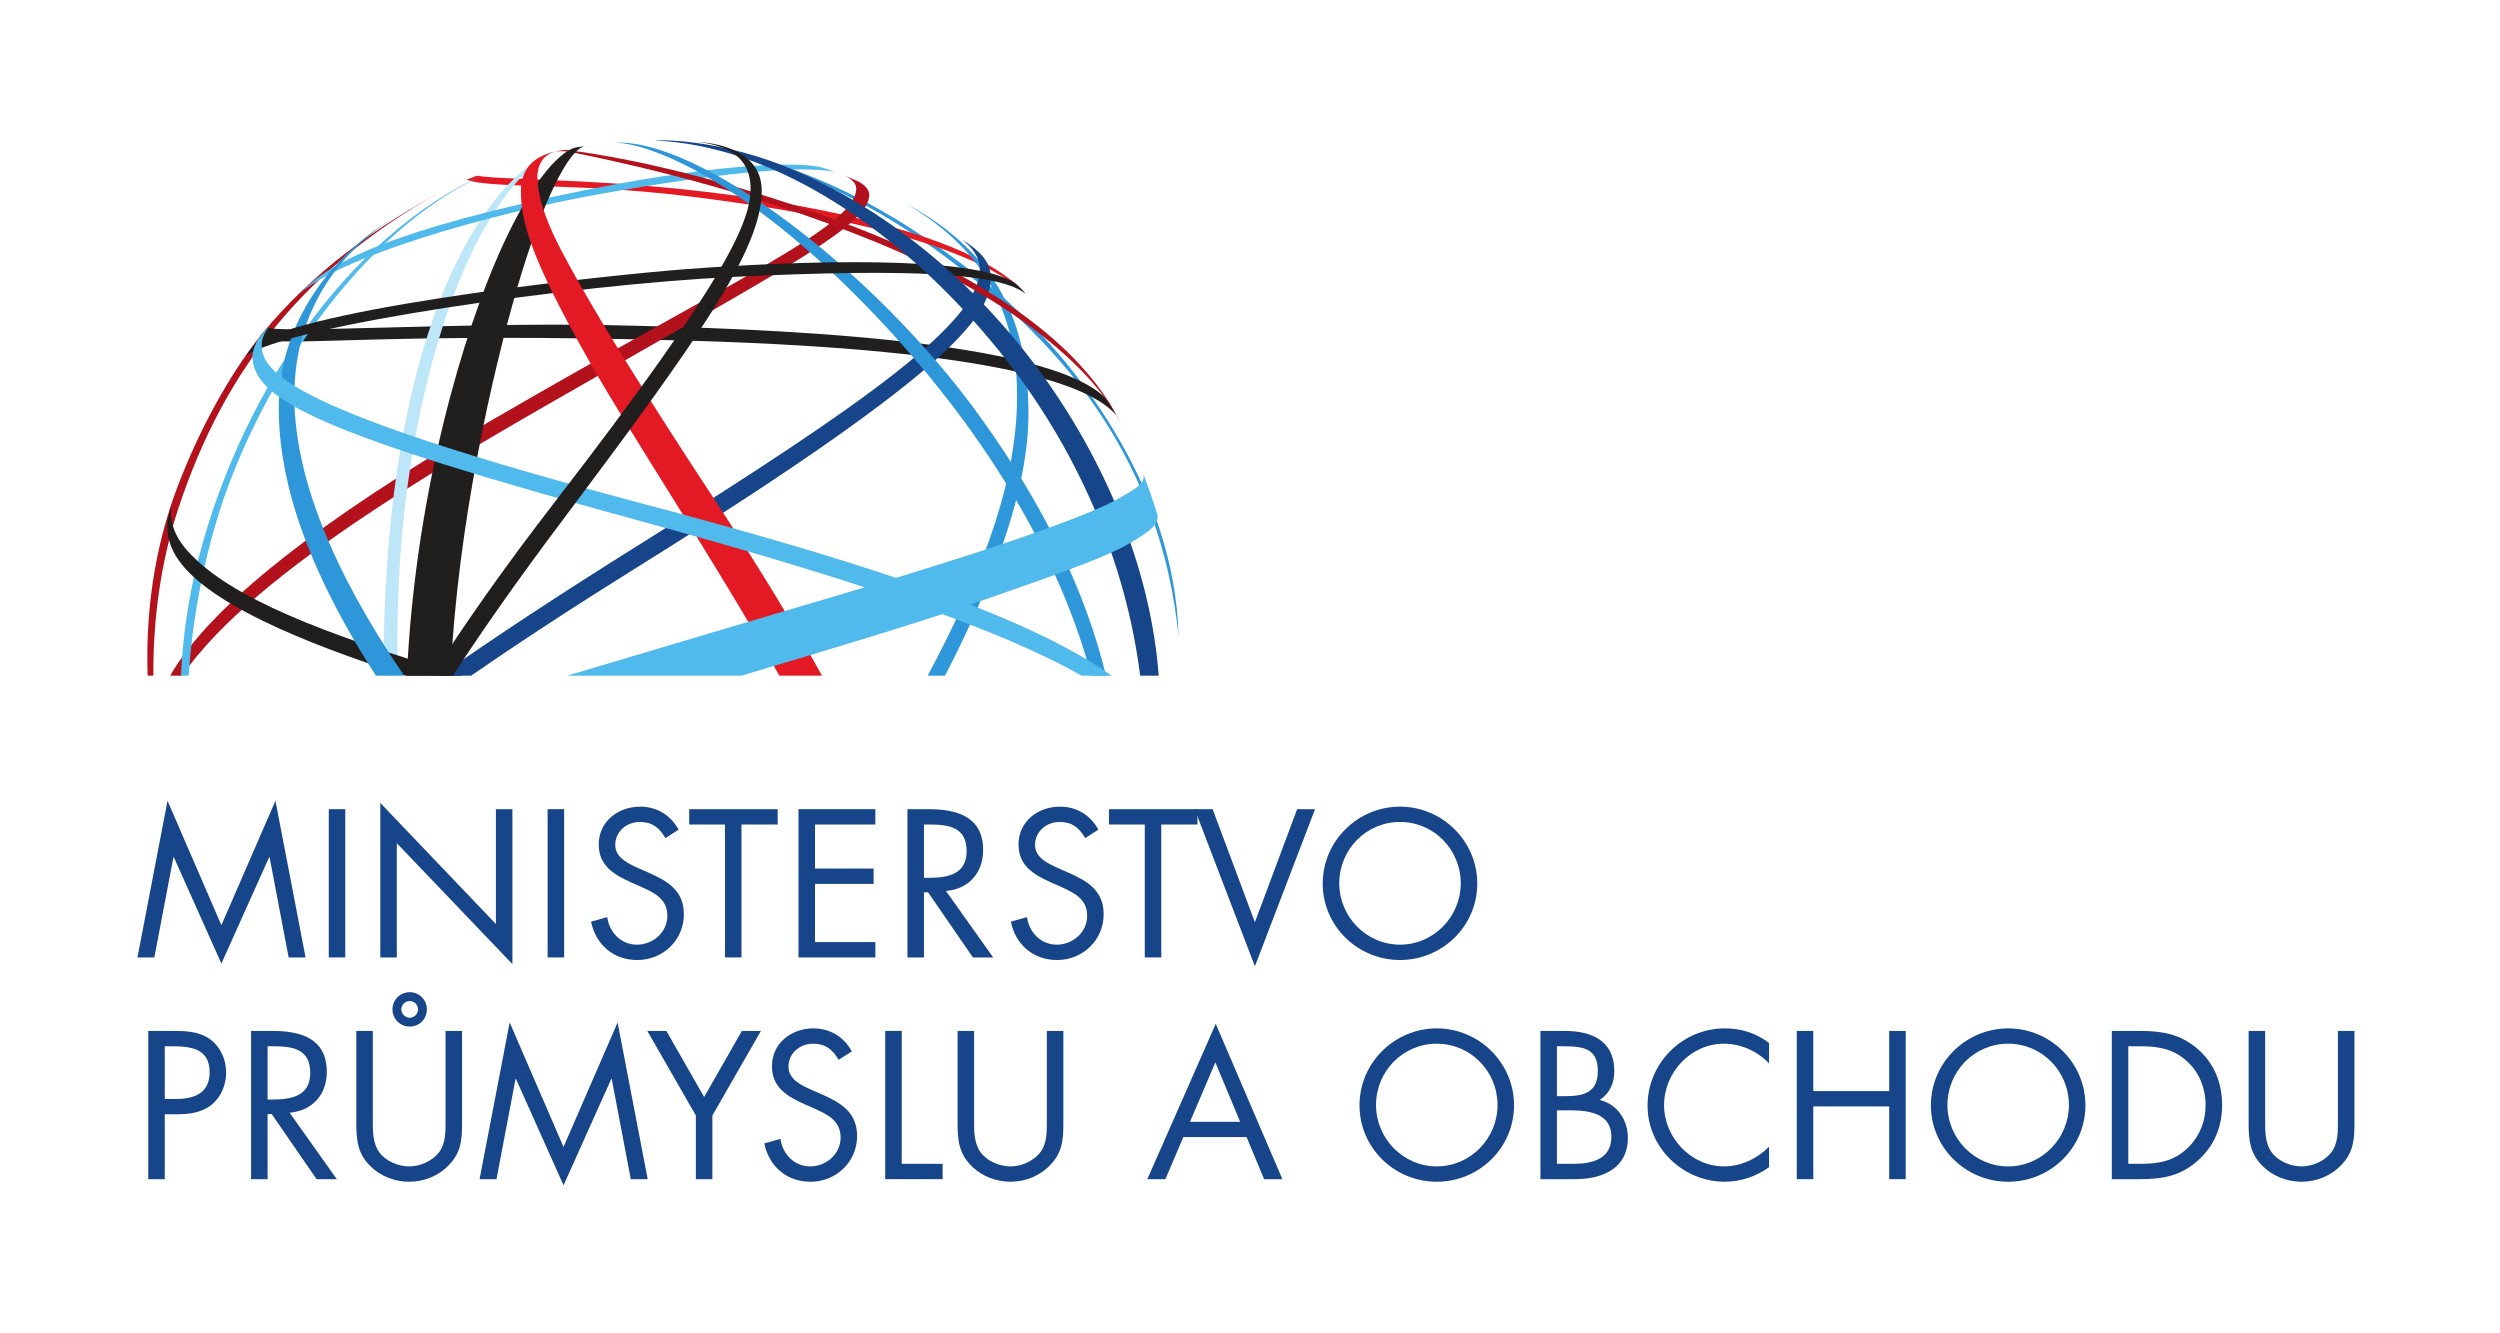 <svg width="180" height="96" preserveAspectRatio="xMinYMin meet" viewBox="0 0 226 120" xmlns="http://www.w3.org/2000/svg" version="1.0" fill-rule="evenodd" xmlns:xlink="http://www.w3.org/1999/xlink"><title>...</title><desc>...</desc><g id="group" transform="scale(1,-1) translate(0,-120)" clip="0 0 226 120"><g transform=""><g transform=" matrix(1,0,0,-1,0,120.75)"><g transform=" matrix(1.333,0,0,-1.333,0,120.75)"><g transform=" matrix(1,0,0,1,15.014,27.279)"><g transform=""><path d="M 0 0 L -3.653 8.439 L -5.692 -2.188 L -4.547 -2.188 L -3.252 4.613 L -3.226 4.613 L 0 -2.602 L 3.241 4.613 L 3.268 4.613 L 4.561 -2.188 L 5.708 -2.188 L 3.667 8.439 Z " style="stroke: none; stroke-linecap: butt; stroke-width: 1; fill: rgb(9%,27%,54%); fill-rule: evenodd;"/></g></g><g transform=""><path d="M 23.416 25.092 L 22.296 25.092 L 22.296 35.147 L 23.416 35.147 Z " style="stroke: none; stroke-linecap: butt; stroke-width: 1; fill: rgb(9%,27%,54%); fill-rule: evenodd;"/></g><g transform=" matrix(1,0,0,1,25.79,35.572)"><g transform=""><path d="M 0 0 L 7.841 -8.214 L 7.841 -0.428 L 8.96 -0.428 L 8.96 -10.934 L 1.12 -2.732 L 1.12 -10.48 L 0 -10.48 Z " style="stroke: none; stroke-linecap: butt; stroke-width: 1; fill: rgb(9%,27%,54%); fill-rule: evenodd;"/></g></g><g transform=""><path d="M 38.257 25.092 L 37.137 25.092 L 37.137 35.147 L 38.257 35.147 Z " style="stroke: none; stroke-linecap: butt; stroke-width: 1; fill: rgb(9%,27%,54%); fill-rule: evenodd;"/></g><g transform=""><g transform=""><path d="M 0 90.563 L 169.726 90.563 L 169.726 0 L 0 0 Z " style="stroke: none; stroke-linecap: butt; stroke-width: 1; fill: none; fill-rule: evenodd;"/><g transform=" matrix(1,0,0,1,45.124,33.185)"><g transform=""><path d="M 0 0 C -0.399 0.693 -0.88 1.094 -1.733 1.094 C -2.626 1.094 -3.4 0.454 -3.4 -0.467 C -3.4 -1.333 -2.506 -1.732 -1.827 -2.041 L -1.16 -2.334 C 0.146 -2.906 1.254 -3.561 1.254 -5.16 C 1.254 -6.92 -0.16 -8.268 -1.906 -8.268 C -3.52 -8.268 -4.72 -7.227 -5.04 -5.667 L -3.946 -5.359 C -3.8 -6.387 -3.013 -7.227 -1.934 -7.227 C -0.853 -7.227 0.133 -6.4 0.133 -5.268 C 0.133 -4.094 -0.786 -3.693 -1.72 -3.268 L -2.333 -3 C -3.506 -2.468 -4.52 -1.867 -4.52 -0.426 C -4.52 1.133 -3.2 2.133 -1.707 2.133 C -0.586 2.133 0.361 1.561 0.894 0.572 Z " style="stroke: none; stroke-linecap: butt; stroke-width: 1; fill: rgb(9%,27%,54%); fill-rule: evenodd;"/></g></g><g transform=" matrix(1,0,0,1,50.285,25.092)"><g transform=""><path d="M 0 0 L -1.12 0 L -1.12 9.014 L -3.546 9.014 L -3.546 10.053 L 2.454 10.053 L 2.454 9.014 L 0 9.014 Z " style="stroke: none; stroke-linecap: butt; stroke-width: 1; fill: rgb(9%,27%,54%); fill-rule: evenodd;"/></g></g><g transform=" matrix(1,0,0,1,54.152,35.147)"><g transform=""><path d="M 0 0 L 5.213 0 L 5.213 -1.041 L 1.12 -1.041 L 1.12 -4.027 L 5.093 -4.027 L 5.093 -5.068 L 1.12 -5.068 L 1.12 -9.014 L 5.213 -9.014 L 5.213 -10.055 L 0 -10.055 Z " style="stroke: none; stroke-linecap: butt; stroke-width: 1; fill: rgb(9%,27%,54%); fill-rule: evenodd;"/></g></g><g transform=" matrix(1,0,0,1,62.66,25.092)"><g transform=""><path d="M 0 0 L -1.121 0 L -1.121 10.053 L 0.333 10.053 C 2.24 10.053 4.013 9.547 4.013 7.279 C 4.013 5.734 3.04 4.641 1.493 4.508 L 4.693 0 L 3.319 0 L 0.28 4.414 L 0 4.414 Z M 0 5.4 L 0.347 5.4 C 1.613 5.4 2.894 5.641 2.894 7.201 C 2.894 8.854 1.68 9.014 0.333 9.014 L 0 9.014 Z " style="stroke: none; stroke-linecap: butt; stroke-width: 1; fill: rgb(9%,27%,54%); fill-rule: evenodd;"/></g></g><g transform=" matrix(1,0,0,1,73.594,33.185)"><g transform=""><path d="M 0 0 C -0.4 0.693 -0.88 1.094 -1.733 1.094 C -2.627 1.094 -3.401 0.454 -3.401 -0.467 C -3.401 -1.333 -2.506 -1.732 -1.827 -2.041 L -1.16 -2.334 C 0.146 -2.906 1.253 -3.561 1.253 -5.16 C 1.253 -6.92 -0.161 -8.268 -1.907 -8.268 C -3.521 -8.268 -4.72 -7.227 -5.041 -5.667 L -3.948 -5.359 C -3.8 -6.387 -3.014 -7.227 -1.934 -7.227 C -0.853 -7.227 0.133 -6.4 0.133 -5.268 C 0.133 -4.094 -0.787 -3.693 -1.72 -3.268 L -2.333 -3 C -3.507 -2.468 -4.521 -1.867 -4.521 -0.426 C -4.521 1.133 -3.201 2.133 -1.707 2.133 C -0.587 2.133 0.359 1.561 0.894 0.572 Z " style="stroke: none; stroke-linecap: butt; stroke-width: 1; fill: rgb(9%,27%,54%); fill-rule: evenodd;"/></g></g><g transform=" matrix(1,0,0,1,78.755,25.092)"><g transform=""><path d="M 0 0 L -1.121 0 L -1.121 9.014 L -3.548 9.014 L -3.548 10.053 L 2.453 10.053 L 2.453 9.014 L 0 9.014 Z " style="stroke: none; stroke-linecap: butt; stroke-width: 1; fill: rgb(9%,27%,54%); fill-rule: evenodd;"/></g></g><g transform=" matrix(1,0,0,1,85.103,27.479)"><g transform=""><path d="M 0 0 L 2.865 7.666 L 4.08 7.666 L 0 -2.986 L -4.08 7.666 L -2.867 7.666 Z " style="stroke: none; stroke-linecap: butt; stroke-width: 1; fill: rgb(9%,27%,54%); fill-rule: evenodd;"/></g></g><g transform=" matrix(1,0,0,1,100.183,30.105)"><g transform=""><path d="M 0 0 C 0 -2.894 -2.373 -5.188 -5.238 -5.188 C -8.107 -5.188 -10.48 -2.894 -10.48 0 C -10.48 2.881 -8.107 5.213 -5.238 5.213 C -2.373 5.213 0 2.881 0 0 Z M -9.359 0.014 C -9.359 -2.253 -7.52 -4.146 -5.238 -4.146 C -2.959 -4.146 -1.119 -2.253 -1.119 0.014 C -1.119 2.294 -2.934 4.174 -5.238 4.174 C -7.547 4.174 -9.359 2.294 -9.359 0.014 Z " style="stroke: none; stroke-linecap: butt; stroke-width: 0; fill: rgb(9%,27%,54%); fill-rule: evenodd;"/><path d="M 0 0 C 0 -2.894 -2.373 -5.188 -5.238 -5.188 C -8.107 -5.188 -10.48 -2.894 -10.48 0 C -10.48 2.881 -8.107 5.213 -5.238 5.213 C -2.373 5.213 0 2.881 0 0 M -9.359 0.014 C -9.359 -2.253 -7.52 -4.146 -5.238 -4.146 C -2.959 -4.146 -1.119 -2.253 -1.119 0.014 C -1.119 2.294 -2.934 4.174 -5.238 4.174 C -7.547 4.174 -9.359 2.294 -9.359 0.014 " style="stroke: none; stroke-linecap: butt; stroke-width: 1; fill: none; fill-rule: evenodd;"/></g></g><g transform=" matrix(1,0,0,1,11.175,10.055)"><g transform=""><path d="M 0 0 L -1.12 0 L -1.12 10.054 L 0.533 10.054 C 1.399 10.054 2.294 10.027 3.027 9.52 C 3.774 9 4.161 8.119 4.161 7.229 C 4.161 6.414 3.827 5.588 3.2 5.066 C 2.52 4.507 1.653 4.4 0.813 4.4 L 0 4.4 Z M 0 5.439 L 0.747 5.439 C 1.987 5.439 3.041 5.814 3.041 7.254 C 3.041 8.894 1.719 9.014 0.414 9.014 L 0 9.014 Z " style="stroke: none; stroke-linecap: butt; stroke-width: 1; fill: rgb(9%,27%,54%); fill-rule: evenodd;"/></g></g><g transform=" matrix(1,0,0,1,18.148,10.055)"><g transform=""><path d="M 0 0 L -1.12 0 L -1.12 10.054 L 0.333 10.054 C 2.241 10.054 4.014 9.548 4.014 7.28 C 4.014 5.734 3.04 4.641 1.493 4.507 L 4.693 0 L 3.32 0 L 0.28 4.414 L 0 4.414 Z M 0 5.4 L 0.347 5.4 C 1.614 5.4 2.893 5.641 2.893 7.201 C 2.893 8.854 1.68 9.014 0.333 9.014 L 0 9.014 Z " style="stroke: none; stroke-linecap: butt; stroke-width: 1; fill: rgb(9%,27%,54%); fill-rule: evenodd;"/></g></g><g transform=" matrix(1,0,0,1,25.283,14.121)"><g transform=""><path d="M 0 0 C 0 -0.746 -0.026 -1.6 0.441 -2.24 C 0.88 -2.854 1.733 -3.2 2.467 -3.2 C 3.188 -3.2 3.974 -2.866 4.441 -2.307 C 4.973 -1.666 4.933 -0.786 4.933 -0 L 4.933 5.987 L 6.053 5.987 L 6.053 -0.307 C 6.053 -1.4 5.974 -2.266 5.173 -3.094 C 4.48 -3.84 3.48 -4.24 2.467 -4.24 C 1.52 -4.24 0.546 -3.881 -0.134 -3.213 C -1.014 -2.373 -1.12 -1.454 -1.12 -0.307 L -1.12 5.987 L 0 5.987 Z M 3.667 7.453 C 3.667 6.801 3.16 6.281 2.506 6.281 C 1.854 6.281 1.333 6.801 1.333 7.453 C 1.333 8.094 1.854 8.614 2.506 8.614 C 3.147 8.614 3.667 8.094 3.667 7.453 Z M 1.934 7.453 C 1.934 7.146 2.2 6.881 2.506 6.881 C 2.813 6.881 3.066 7.146 3.066 7.453 C 3.066 7.761 2.813 8.014 2.506 8.014 C 2.2 8.014 1.934 7.761 1.934 7.453 Z " style="stroke: none; stroke-linecap: butt; stroke-width: 0; fill: rgb(9%,27%,54%); fill-rule: evenodd;"/><path d="M 0 0 C 0 -0.746 -0.026 -1.6 0.441 -2.24 C 0.88 -2.854 1.733 -3.2 2.467 -3.2 C 3.188 -3.2 3.974 -2.866 4.441 -2.307 C 4.973 -1.666 4.933 -0.786 4.933 -0 L 4.933 5.987 L 6.053 5.987 L 6.053 -0.307 C 6.053 -1.4 5.974 -2.266 5.173 -3.094 C 4.48 -3.84 3.48 -4.24 2.467 -4.24 C 1.52 -4.24 0.546 -3.881 -0.134 -3.213 C -1.014 -2.373 -1.12 -1.454 -1.12 -0.307 L -1.12 5.987 L 0 5.987 Z M 3.667 7.453 C 3.667 6.801 3.16 6.281 2.506 6.281 C 1.854 6.281 1.333 6.801 1.333 7.453 C 1.333 8.094 1.854 8.614 2.506 8.614 C 3.147 8.614 3.667 8.094 3.667 7.453 M 1.934 7.453 C 1.934 7.146 2.2 6.881 2.506 6.881 C 2.813 6.881 3.066 7.146 3.066 7.453 C 3.066 7.761 2.813 8.014 2.506 8.014 C 2.2 8.014 1.934 7.761 1.934 7.453 " style="stroke: none; stroke-linecap: butt; stroke-width: 1; fill: none; fill-rule: evenodd;"/></g></g><g transform=" matrix(1,0,0,1,38.217,12.24)"><g transform=""><path d="M 0 0 L -3.653 8.441 L -5.694 -2.186 L -4.547 -2.186 L -3.254 4.615 L -3.227 4.615 L 0 -2.6 L 3.24 4.615 L 3.268 4.615 L 4.561 -2.186 L 5.708 -2.186 L 3.667 8.441 Z " style="stroke: none; stroke-linecap: butt; stroke-width: 1; fill: rgb(9%,27%,54%); fill-rule: evenodd;"/></g></g><g transform=" matrix(1,0,0,1,43.898,20.108)"><g transform=""><path d="M 0 0 L 1.293 0 L 3.853 -4.481 L 6.414 0 L 7.707 0 L 4.414 -5.733 L 4.414 -10.054 L 3.293 -10.054 L 3.293 -5.733 Z " style="stroke: none; stroke-linecap: butt; stroke-width: 1; fill: rgb(9%,27%,54%); fill-rule: evenodd;"/></g></g><g transform=" matrix(1,0,0,1,56.873,18.148)"><g transform=""><path d="M 0 0 C -0.4 0.693 -0.881 1.094 -1.734 1.094 C -2.627 1.094 -3.4 0.453 -3.4 -0.467 C -3.4 -1.334 -2.507 -1.734 -1.827 -2.04 L -1.16 -2.334 C 0.146 -2.906 1.253 -3.561 1.253 -5.16 C 1.253 -6.92 -0.161 -8.268 -1.907 -8.268 C -3.521 -8.268 -4.721 -7.228 -5.041 -5.668 L -3.947 -5.359 C -3.8 -6.387 -3.013 -7.228 -1.933 -7.228 C -0.854 -7.228 0.134 -6.4 0.134 -5.268 C 0.134 -4.094 -0.787 -3.693 -1.72 -3.268 L -2.334 -3 C -3.507 -2.467 -4.521 -1.867 -4.521 -0.428 C -4.521 1.133 -3.201 2.133 -1.707 2.133 C -0.587 2.133 0.36 1.561 0.893 0.573 Z " style="stroke: none; stroke-linecap: butt; stroke-width: 1; fill: rgb(9%,27%,54%); fill-rule: evenodd;"/></g></g><g transform=" matrix(1,0,0,1,61.153,11.096)"><g transform=""><path d="M 0 0 L 2.773 0 L 2.773 -1.041 L -1.121 -1.041 L -1.121 9.013 L 0 9.013 Z " style="stroke: none; stroke-linecap: butt; stroke-width: 1; fill: rgb(9%,27%,54%); fill-rule: evenodd;"/></g></g><g transform=" matrix(1,0,0,1,66.061,14.121)"><g transform=""><path d="M 0 0 C 0 -0.746 -0.028 -1.6 0.439 -2.24 C 0.88 -2.854 1.733 -3.2 2.466 -3.2 C 3.186 -3.2 3.973 -2.866 4.439 -2.307 C 4.972 -1.666 4.932 -0.786 4.932 0 L 4.932 5.987 L 6.053 5.987 L 6.053 -0.307 C 6.053 -1.4 5.973 -2.266 5.173 -3.094 C 4.479 -3.84 3.479 -4.24 2.466 -4.24 C 1.519 -4.24 0.546 -3.881 -0.134 -3.213 C -1.015 -2.373 -1.121 -1.454 -1.121 -0.307 L -1.121 5.987 L 0 5.987 Z " style="stroke: none; stroke-linecap: butt; stroke-width: 1; fill: rgb(9%,27%,54%); fill-rule: evenodd;"/></g></g><g transform=" matrix(1,0,0,1,80.248,12.908)"><g transform=""><path d="M 0 0 L -1.214 -2.854 L -2.44 -2.854 L 2.2 7.682 L 6.72 -2.854 L 5.48 -2.854 L 4.294 0 Z M 2.174 5.066 L 0.454 1.039 L 3.854 1.039 Z " style="stroke: none; stroke-linecap: butt; stroke-width: 1; fill: rgb(9%,27%,54%); fill-rule: evenodd;"/></g></g><g transform=" matrix(1,0,0,1,102.677,15.068)"><g transform=""><path d="M 0 0 C 0 -2.893 -2.373 -5.188 -5.24 -5.188 C -8.105 -5.188 -10.48 -2.893 -10.48 0 C -10.48 2.88 -8.105 5.213 -5.24 5.213 C -2.373 5.213 0 2.88 0 0 Z M -9.359 0.014 C -9.359 -2.254 -7.52 -4.147 -5.24 -4.147 C -2.959 -4.147 -1.119 -2.254 -1.119 0.014 C -1.119 2.294 -2.934 4.174 -5.24 4.174 C -7.547 4.174 -9.359 2.294 -9.359 0.014 Z " style="stroke: none; stroke-linecap: butt; stroke-width: 0; fill: rgb(9%,27%,54%); fill-rule: evenodd;"/><path d="M 0 0 C 0 -2.893 -2.373 -5.188 -5.24 -5.188 C -8.105 -5.188 -10.48 -2.893 -10.48 0 C -10.48 2.88 -8.105 5.213 -5.24 5.213 C -2.373 5.213 0 2.88 0 0 M -9.359 0.014 C -9.359 -2.254 -7.52 -4.147 -5.24 -4.147 C -2.959 -4.147 -1.119 -2.254 -1.119 0.014 C -1.119 2.294 -2.934 4.174 -5.24 4.174 C -7.547 4.174 -9.359 2.294 -9.359 0.014 " style="stroke: none; stroke-linecap: butt; stroke-width: 1; fill: none; fill-rule: evenodd;"/></g></g><g transform=" matrix(1,0,0,1,104.466,20.108)"><g transform=""><path d="M 0 0 L 1.652 0 C 3.48 0 5.012 -0.667 5.012 -2.72 C 5.012 -3.533 4.707 -4.226 4.025 -4.681 C 5.225 -4.974 5.932 -6.054 5.932 -7.253 C 5.932 -9.253 4.318 -10.054 2.332 -10.054 L 0 -10.054 Z M 1.119 -4.427 L 1.545 -4.427 C 2.813 -4.427 3.893 -4.28 3.893 -2.72 C 3.893 -1.2 2.932 -1.04 1.559 -1.04 L 1.119 -1.04 Z M 1.119 -9.013 L 2.238 -9.013 C 3.492 -9.013 4.813 -8.708 4.813 -7.173 C 4.813 -5.614 3.318 -5.387 2.092 -5.387 L 1.119 -5.387 Z " style="stroke: none; stroke-linecap: butt; stroke-width: 1; fill: rgb(9%,27%,54%); fill-rule: evenodd;"/></g></g><g transform=" matrix(1,0,0,1,119.972,17.908)"><g transform=""><path d="M 0 0 C -0.799 0.827 -1.906 1.334 -3.066 1.334 C -5.307 1.334 -7.119 -0.613 -7.119 -2.826 C -7.119 -5.041 -5.293 -6.987 -3.039 -6.987 C -1.906 -6.987 -0.799 -6.454 0 -5.654 L 0 -7.039 C -0.865 -7.668 -1.932 -8.027 -3 -8.027 C -5.84 -8.027 -8.24 -5.721 -8.24 -2.867 C -8.24 0.014 -5.881 2.373 -3 2.373 C -1.879 2.373 -0.893 2.054 0 1.388 Z " style="stroke: none; stroke-linecap: butt; stroke-width: 1; fill: rgb(9%,27%,54%); fill-rule: evenodd;"/></g></g><g transform=" matrix(1,0,0,1,128.12,16.028)"><g transform=""><path d="M 0 0 L 0 4.08 L 1.119 4.08 L 1.119 -5.974 L 0 -5.974 L 0 -1.04 L -5.148 -1.04 L -5.148 -5.974 L -6.268 -5.974 L -6.268 4.08 L -5.148 4.08 L -5.148 0 Z " style="stroke: none; stroke-linecap: butt; stroke-width: 1; fill: rgb(9%,27%,54%); fill-rule: evenodd;"/></g></g><g transform=" matrix(1,0,0,1,141.427,15.068)"><g transform=""><path d="M 0 0 C 0 -2.893 -2.373 -5.188 -5.24 -5.188 C -8.105 -5.188 -10.479 -2.893 -10.479 0 C -10.479 2.88 -8.105 5.213 -5.24 5.213 C -2.373 5.213 0 2.88 0 0 Z M -9.359 0.014 C -9.359 -2.254 -7.52 -4.147 -5.24 -4.147 C -2.959 -4.147 -1.119 -2.254 -1.119 0.014 C -1.119 2.294 -2.934 4.174 -5.24 4.174 C -7.545 4.174 -9.359 2.294 -9.359 0.014 Z " style="stroke: none; stroke-linecap: butt; stroke-width: 0; fill: rgb(9%,27%,54%); fill-rule: evenodd;"/><path d="M 0 0 C 0 -2.893 -2.373 -5.188 -5.24 -5.188 C -8.105 -5.188 -10.479 -2.893 -10.479 0 C -10.479 2.88 -8.105 5.213 -5.24 5.213 C -2.373 5.213 0 2.88 0 0 M -9.359 0.014 C -9.359 -2.254 -7.52 -4.147 -5.24 -4.147 C -2.959 -4.147 -1.119 -2.254 -1.119 0.014 C -1.119 2.294 -2.934 4.174 -5.24 4.174 C -7.545 4.174 -9.359 2.294 -9.359 0.014 " style="stroke: none; stroke-linecap: butt; stroke-width: 1; fill: none; fill-rule: evenodd;"/></g></g><g transform=" matrix(1,0,0,1,143.216,20.108)"><g transform=""><path d="M 0 0 L 1.893 0 C 3.4 0 4.627 -0.2 5.813 -1.213 C 6.959 -2.2 7.48 -3.547 7.48 -5.04 C 7.48 -6.507 6.947 -7.8 5.84 -8.788 C 4.641 -9.854 3.439 -10.054 1.865 -10.054 L 0 -10.054 Z M 1.934 -9.013 C 3.16 -9.013 4.186 -8.841 5.107 -7.974 C 5.934 -7.2 6.361 -6.147 6.361 -5.026 C 6.361 -3.88 5.92 -2.773 5.053 -2.014 C 4.133 -1.2 3.121 -1.04 1.934 -1.04 L 1.119 -1.04 L 1.119 -9.013 Z " style="stroke: none; stroke-linecap: butt; stroke-width: 1; fill: rgb(9%,27%,54%); fill-rule: evenodd;"/></g></g><g transform=" matrix(1,0,0,1,153.616,14.121)"><g transform=""><path d="M 0 0 C 0 -0.746 -0.027 -1.6 0.439 -2.24 C 0.879 -2.854 1.732 -3.2 2.467 -3.2 C 3.188 -3.2 3.973 -2.866 4.441 -2.307 C 4.973 -1.666 4.934 -0.786 4.934 0 L 4.934 5.986 L 6.055 5.986 L 6.055 -0.307 C 6.055 -1.4 5.975 -2.266 5.174 -3.094 C 4.48 -3.84 3.48 -4.24 2.467 -4.24 C 1.52 -4.24 0.547 -3.881 -0.133 -3.213 C -1.014 -2.373 -1.121 -1.454 -1.121 -0.307 L -1.121 5.986 L 0 5.986 Z " style="stroke: none; stroke-linecap: butt; stroke-width: 1; fill: rgb(9%,27%,54%); fill-rule: evenodd;"/></g></g><g transform=" matrix(1,0,0,1,79.922,46.911)"><g transform=""><path d="M 0 0 C -0.215 9.803 -6.922 19.079 -13.341 24.162 C -20.833 30.097 -26.9 32.476 -33.896 33.546 C -27.353 32.226 -20.972 30.227 -12.862 23.344 C -7.757 19.014 -1.205 11.911 0 0 Z " style="stroke: none; stroke-linecap: butt; stroke-width: 0; fill: rgb(18%,59%,85%); fill-rule: evenodd;"/><path d="M 0 0 C -0.215 9.803 -6.922 19.079 -13.341 24.162 C -20.833 30.097 -26.9 32.476 -33.896 33.546 C -27.353 32.226 -20.972 30.227 -12.862 23.344 C -7.757 19.014 -1.205 11.911 0 0 " style="stroke: none; stroke-linecap: butt; stroke-width: 1; fill: none; fill-rule: evenodd;"/></g></g><g transform=" matrix(1,0,0,1,17.73,67.344)"><g transform=""><path d="M 0 0 C -2.206 -2.777 -4.208 -6.457 -5.666 -10.266 C -7.32 -14.588 -7.855 -19.025 -7.718 -23.143 L -7.329 -23.143 C -7.357 -19.291 -6.818 -15.389 -5.628 -11.783 C -2.48 -2.25 3.083 4.811 12.973 10.137 C 7.543 7.199 3.508 4.229 0 0 Z " style="stroke: none; stroke-linecap: butt; stroke-width: 0; fill: rgb(70%,7%,11%); fill-rule: evenodd;"/><path d="M 0 0 C -2.206 -2.777 -4.208 -6.457 -5.666 -10.266 C -7.32 -14.588 -7.855 -19.025 -7.718 -23.143 L -7.329 -23.143 C -7.357 -19.291 -6.818 -15.389 -5.628 -11.783 C -2.48 -2.25 3.083 4.811 12.973 10.137 C 7.543 7.199 3.508 4.229 0 0 " style="stroke: none; stroke-linecap: butt; stroke-width: 1; fill: none; fill-rule: evenodd;"/></g></g><g transform=" matrix(1,0,0,1,68.772,70.86)"><g transform=""><path d="M 0 0 C -1.547 1.252 -4.844 3.442 -15.04 5.285 C -25.395 7.156 -34.512 6.88 -36.433 7.25 L -37.127 6.976 C -35.626 6.363 -29.784 6.783 -22.325 5.878 C -14.87 4.975 -3.569 3.134 0.752 -0.723 Z " style="stroke: none; stroke-linecap: butt; stroke-width: 1; fill: rgb(89%,10%,14%); fill-rule: evenodd;"/></g></g><g transform=" matrix(1,0,0,1,75.704,61.857)"><g transform=""><path d="M 0 0 C -1.743 2.044 -8.005 4.44 -28.721 5.054 C -49.756 5.678 -56.301 4.583 -58.172 5.207 C -58.172 5.207 -57.694 5.816 -57.53 5.981 C -57.527 5.509 -44.291 6.326 -34.262 6.111 C -24.493 5.902 -4.196 5.273 -0.554 0.97 C -0.3 0.56 0 0 0 0 Z " style="stroke: none; stroke-linecap: butt; stroke-width: 0; fill: rgb(13%,12%,12%); fill-rule: evenodd;"/><path d="M 0 0 C -1.743 2.044 -8.005 4.44 -28.721 5.054 C -49.756 5.678 -56.301 4.583 -58.172 5.207 C -58.172 5.207 -57.694 5.816 -57.53 5.981 C -57.527 5.509 -44.291 6.326 -34.262 6.111 C -24.493 5.902 -4.196 5.273 -0.554 0.97 C -0.3 0.56 0 0 0 0 " style="stroke: none; stroke-linecap: butt; stroke-width: 1; fill: none; fill-rule: evenodd;"/></g></g><g transform=" matrix(1,0,0,1,57.231,78.133)"><g transform=""><path d="M 0 0 C -0.058 0.026 -0.101 0.043 -0.101 0.043 C -0.101 0.043 -0.061 0.026 0 0 Z " style="stroke: none; stroke-linecap: butt; stroke-width: 0; fill: rgb(70%,7%,11%); fill-rule: evenodd;"/><path d="M 0 0 C -0.058 0.026 -0.101 0.043 -0.101 0.043 C -0.101 0.043 -0.061 0.026 0 0 " style="stroke: none; stroke-linecap: butt; stroke-width: 1; fill: none; fill-rule: evenodd;"/></g></g><g transform=" matrix(1,0,0,1,58.132,77.75)"><g transform=""><path d="M 0 0 C -0.21 0.092 -0.692 0.297 -0.9 0.383 C -0.664 0.279 -0.064 -0.03 -0.064 -0.51 C -0.064 -3.045 -8.26 -6.625 -24.696 -16.174 C -36.467 -23.016 -43.894 -28.835 -46.592 -33.55 L -45.779 -33.55 C -40.815 -26.322 -26.775 -18.479 -17.611 -13.229 C -4.837 -5.91 0.818 -2.949 0.818 -0.943 C 0.818 -0.469 0.269 -0.117 0 0 Z " style="stroke: none; stroke-linecap: butt; stroke-width: 0; fill: rgb(70%,7%,11%); fill-rule: evenodd;"/><path d="M 0 0 C -0.21 0.092 -0.692 0.297 -0.9 0.383 C -0.664 0.279 -0.064 -0.03 -0.064 -0.51 C -0.064 -3.045 -8.26 -6.625 -24.696 -16.174 C -36.467 -23.016 -43.894 -28.835 -46.592 -33.55 L -45.779 -33.55 C -40.815 -26.322 -26.775 -18.479 -17.611 -13.229 C -4.837 -5.91 0.818 -2.949 0.818 -0.943 C 0.818 -0.469 0.269 -0.117 0 0 " style="stroke: none; stroke-linecap: butt; stroke-width: 1; fill: none; fill-rule: evenodd;"/></g></g><g transform=" matrix(1,0,0,1,26.011,44.632)"><g transform=""><path d="M 0 0 C 0 -0.144 0.004 -0.287 0.005 -0.431 L 0.983 -0.431 C 0.958 0.404 0.94 1.238 0.94 2.074 C 0.94 17.99 5.768 32.118 11.535 35.086 C 11.535 35.086 11.236 35.073 10.941 34.899 C 5.309 31.588 0 20.163 0 0 Z " style="stroke: none; stroke-linecap: butt; stroke-width: 0; fill: rgb(74%,90%,97%); fill-rule: evenodd;"/><path d="M 0 0 C 0 -0.144 0.004 -0.287 0.005 -0.431 L 0.983 -0.431 C 0.958 0.404 0.94 1.238 0.94 2.074 C 0.94 17.99 5.768 32.118 11.535 35.086 C 11.535 35.086 11.236 35.073 10.941 34.899 C 5.309 31.588 0 20.163 0 0 " style="stroke: none; stroke-linecap: butt; stroke-width: 1; fill: none; fill-rule: evenodd;"/></g></g><g transform=" matrix(1,0,0,1,13.42,51.994)"><g transform=""><path d="M 0 0 C -0.636 -2.488 -1.026 -5.116 -1.145 -7.793 L -0.625 -7.793 C -0.39 -4.289 0.274 -0.146 1.744 4.191 C 4.766 12.925 11.637 23.046 20.236 26.544 C 10.971 22.843 3.118 12.174 0 0 Z " style="stroke: none; stroke-linecap: butt; stroke-width: 0; fill: rgb(31%,73%,92%); fill-rule: evenodd;"/><path d="M 0 0 C -0.636 -2.488 -1.026 -5.116 -1.145 -7.793 L -0.625 -7.793 C -0.39 -4.289 0.274 -0.146 1.744 4.191 C 4.766 12.925 11.637 23.046 20.236 26.544 C 10.971 22.843 3.118 12.174 0 0 " style="stroke: none; stroke-linecap: butt; stroke-width: 1; fill: none; fill-rule: evenodd;"/></g></g><g transform=" matrix(1,0,0,1,33.656,78.539)"><g transform=""><path d="M 0 0 C 0.588 0.235 1.182 0.444 1.781 0.621 C 1.179 0.447 0.585 0.238 0 0 Z " style="stroke: none; stroke-linecap: butt; stroke-width: 0; fill: rgb(31%,73%,92%); fill-rule: evenodd;"/><path d="M 0 0 C 0.588 0.235 1.182 0.444 1.781 0.621 C 1.179 0.447 0.585 0.238 0 0 " style="stroke: none; stroke-linecap: butt; stroke-width: 1; fill: none; fill-rule: evenodd;"/></g></g><g transform=" matrix(1,0,0,1,56.62,78.358)"><g transform=""><path d="M 0 0 C -2.313 0.506 -8.251 -0.126 -15.902 -1.486 C -23.615 -2.856 -33.703 -5.811 -36.352 -8.302 C -34.823 -6.672 -31.83 -4.427 -18.972 -1.652 C -8.403 0.628 -2.557 0.705 -0.984 0.329 C -0.534 0.2 0 0 0 0 Z " style="stroke: none; stroke-linecap: butt; stroke-width: 0; fill: rgb(31%,73%,92%); fill-rule: evenodd;"/><path d="M 0 0 C -2.313 0.506 -8.251 -0.126 -15.902 -1.486 C -23.615 -2.856 -33.703 -5.811 -36.352 -8.302 C -34.823 -6.672 -31.83 -4.427 -18.972 -1.652 C -8.403 0.628 -2.557 0.705 -0.984 0.329 C -0.534 0.2 0 0 0 0 " style="stroke: none; stroke-linecap: butt; stroke-width: 1; fill: none; fill-rule: evenodd;"/></g></g><g transform=" matrix(1,0,0,1,61.473,76.19)"><g transform=""><path d="M 0 0 C 4.083 -2.41 7.502 -6.062 7.502 -13.024 C 7.502 -18.361 5.553 -24.296 1.441 -31.989 L 2.615 -31.989 C 5.896 -25.642 8.274 -19.35 8.274 -14.247 C 8.274 -8.048 6.172 -3.325 0 0 Z " style="stroke: none; stroke-linecap: butt; stroke-width: 0; fill: rgb(18%,59%,85%); fill-rule: evenodd;"/><path d="M 0 0 C 4.083 -2.41 7.502 -6.062 7.502 -13.024 C 7.502 -18.361 5.553 -24.296 1.441 -31.989 L 2.615 -31.989 C 5.896 -25.642 8.274 -19.35 8.274 -14.247 C 8.274 -8.048 6.172 -3.325 0 0 " style="stroke: none; stroke-linecap: butt; stroke-width: 1; fill: none; fill-rule: evenodd;"/></g></g><g transform=" matrix(1,0,0,1,11.649,55.785)"><g transform=""><path d="M 0 0 C 0.071 0.234 0.126 0.4 0.126 0.4 C 0.126 0.4 0.053 0.255 0 0 Z " style="stroke: none; stroke-linecap: butt; stroke-width: 0; fill: rgb(13%,12%,12%); fill-rule: evenodd;"/><path d="M 0 0 C 0.071 0.234 0.126 0.4 0.126 0.4 C 0.126 0.4 0.053 0.255 0 0 " style="stroke: none; stroke-linecap: butt; stroke-width: 1; fill: none; fill-rule: evenodd;"/></g></g><g transform=" matrix(1,0,0,1,12.71,52.671)"><g transform=""><path d="M 0 0 C -1.206 1.351 -1.184 2.527 -1.061 3.114 C -1.16 2.782 -1.296 2.31 -1.365 1.942 C -1.419 0.384 -0.939 -1.798 5.133 -4.76 C 7.836 -6.079 11.148 -7.301 14.79 -8.47 L 18.686 -8.47 C 9.276 -5.663 2.849 -3.19 0 0 Z " style="stroke: none; stroke-linecap: butt; stroke-width: 0; fill: rgb(13%,12%,12%); fill-rule: evenodd;"/><path d="M 0 0 C -1.206 1.351 -1.184 2.527 -1.061 3.114 C -1.16 2.782 -1.296 2.31 -1.365 1.942 C -1.419 0.384 -0.939 -1.798 5.133 -4.76 C 7.836 -6.079 11.148 -7.301 14.79 -8.47 L 18.686 -8.47 C 9.276 -5.663 2.849 -3.19 0 0 " style="stroke: none; stroke-linecap: butt; stroke-width: 1; fill: none; fill-rule: evenodd;"/></g></g><g transform=" matrix(1,0,0,1,27.123,75.504)"><g transform=""><path d="M 0 0 C 0 0 -1.233 -0.719 -2.129 -1.413 C -4.729 -3.425 -8.219 -7.356 -8.219 -13.187 C -8.219 -17.18 -6.996 -22.978 -1.628 -31.304 L 0.282 -31.304 C -4.699 -23.97 -7.162 -17.647 -7.162 -12.334 C -7.162 -5.835 -3.297 -1.93 0 0 Z " style="stroke: none; stroke-linecap: butt; stroke-width: 0; fill: rgb(18%,59%,85%); fill-rule: evenodd;"/><path d="M 0 0 C 0 0 -1.233 -0.719 -2.129 -1.413 C -4.729 -3.425 -8.219 -7.356 -8.219 -13.187 C -8.219 -17.18 -6.996 -22.978 -1.628 -31.304 L 0.282 -31.304 C -4.699 -23.97 -7.162 -17.647 -7.162 -12.334 C -7.162 -5.835 -3.297 -1.93 0 0 " style="stroke: none; stroke-linecap: butt; stroke-width: 1; fill: none; fill-rule: evenodd;"/></g></g><g transform=" matrix(1,0,0,1,65.245,73.78)"><g transform=""><path d="M 0 0 C 0.513 -0.415 1.204 -1.076 1.204 -2.013 C 1.204 -5.542 -6.278 -10.933 -21.858 -20.671 C -27.284 -24.064 -31.746 -27.001 -35.404 -29.579 L -33.29 -29.579 C -30.088 -27.364 -26.315 -24.891 -21.858 -22.115 C 0.347 -8.284 1.937 -4.887 1.937 -2.539 C 1.937 -1.471 1.151 -0.737 0 0 Z " style="stroke: none; stroke-linecap: butt; stroke-width: 0; fill: rgb(9%,27%,54%); fill-rule: evenodd;"/><path d="M 0 0 C 0.513 -0.415 1.204 -1.076 1.204 -2.013 C 1.204 -5.542 -6.278 -10.933 -21.858 -20.671 C -27.284 -24.064 -31.746 -27.001 -35.404 -29.579 L -33.29 -29.579 C -30.088 -27.364 -26.315 -24.891 -21.858 -22.115 C 0.347 -8.284 1.937 -4.887 1.937 -2.539 C 1.937 -1.471 1.151 -0.737 0 0 " style="stroke: none; stroke-linecap: butt; stroke-width: 1; fill: none; fill-rule: evenodd;"/></g></g><g transform=" matrix(1,0,0,1,37.648,79.74)"><g transform=""><path d="M 0 0 C 0.651 0.076 0.988 -0.01 2.222 -0.269 C 5.52 -0.956 14.64 -2.992 23.378 -6.829 C 29.965 -9.722 36.376 -14.181 38.497 -18.723 C 37.287 -16.109 33.581 -9.957 19.091 -4.651 C 10.041 -1.337 3.762 -0.273 0.736 0.125 C 0.736 0.125 0.161 0.054 0 0 Z " style="stroke: none; stroke-linecap: butt; stroke-width: 0; fill: rgb(70%,7%,11%); fill-rule: evenodd;"/><path d="M 0 0 C 0.651 0.076 0.988 -0.01 2.222 -0.269 C 5.52 -0.956 14.64 -2.992 23.378 -6.829 C 29.965 -9.722 36.376 -14.181 38.497 -18.723 C 37.287 -16.109 33.581 -9.957 19.091 -4.651 C 10.041 -1.337 3.762 -0.273 0.736 0.125 C 0.736 0.125 0.161 0.054 0 0 " style="stroke: none; stroke-linecap: butt; stroke-width: 1; fill: none; fill-rule: evenodd;"/></g></g><g transform=" matrix(1,0,0,1,41.615,80.341)"><g transform=""><path d="M 0 0 C 2.151 0.062 8.679 -2.307 17.334 -11.279 C 23.958 -18.144 29.897 -26.796 32.396 -36.141 L 33.389 -36.141 C 32.045 -30.587 29.307 -24.76 24.813 -18.527 C 17.642 -8.579 5.681 0.389 0 0 Z " style="stroke: none; stroke-linecap: butt; stroke-width: 0; fill: rgb(18%,59%,85%); fill-rule: evenodd;"/><path d="M 0 0 C 2.151 0.062 8.679 -2.307 17.334 -11.279 C 23.958 -18.144 29.897 -26.796 32.396 -36.141 L 33.389 -36.141 C 32.045 -30.587 29.307 -24.76 24.813 -18.527 C 17.642 -8.579 5.681 0.389 0 0 " style="stroke: none; stroke-linecap: butt; stroke-width: 1; fill: none; fill-rule: evenodd;"/></g></g><g transform=" matrix(1,0,0,1,33.931,73.029)"><g transform=""><path d="M 0 0 C -2.421 -5.396 -5.76 -16.233 -6.338 -28.828 L -3.386 -28.828 C -2.888 -18.549 -0.542 -8.318 1.156 -2.49 C 2.817 3.219 4.655 6.99 5.777 7.078 C 5.593 7.059 5.176 7.026 4.928 6.938 C 3.389 6.282 1.567 3.489 0 0 Z " style="stroke: none; stroke-linecap: butt; stroke-width: 0; fill: rgb(13%,12%,12%); fill-rule: evenodd;"/><path d="M 0 0 C -2.421 -5.396 -5.76 -16.233 -6.338 -28.828 L -3.386 -28.828 C -2.888 -18.549 -0.542 -8.318 1.156 -2.49 C 2.817 3.219 4.655 6.99 5.777 7.078 C 5.593 7.059 5.176 7.026 4.928 6.938 C 3.389 6.282 1.567 3.489 0 0 " style="stroke: none; stroke-linecap: butt; stroke-width: 1; fill: none; fill-rule: evenodd;"/></g></g><g transform=" matrix(1,0,0,1,69.57,70.077)"><g transform=""><path d="M 0 0 C -1.646 1.378 -7.324 1.772 -19.887 1.165 C -30.646 0.646 -50.032 -2.114 -52.905 -4.196 C -52.905 -4.196 -52.435 -3.569 -52.181 -3.275 C -47.304 -0.667 -27.595 1.345 -23.181 1.682 C -15.549 2.263 -3.4 2.687 -0.677 0.7 C -0.312 0.399 0 0 0 0 Z " style="stroke: none; stroke-linecap: butt; stroke-width: 0; fill: rgb(13%,12%,12%); fill-rule: evenodd;"/><path d="M 0 0 C -1.646 1.378 -7.324 1.772 -19.887 1.165 C -30.646 0.646 -50.032 -2.114 -52.905 -4.196 C -52.905 -4.196 -52.435 -3.569 -52.181 -3.275 C -47.304 -0.667 -27.595 1.345 -23.181 1.682 C -15.549 2.263 -3.4 2.687 -0.677 0.7 C -0.312 0.399 0 0 0 0 " style="stroke: none; stroke-linecap: butt; stroke-width: 1; fill: none; fill-rule: evenodd;"/></g></g><g transform=" matrix(1,0,0,1,38.004,73.155)"><g transform=""><path d="M 0 0 C -1.455 2.807 -1.561 4.245 -1.561 4.896 C -1.561 5.283 -1.41 6.333 -0.355 6.585 C -1.889 6.262 -2.676 5.329 -2.676 3.925 C -2.676 1.916 -2.103 -0.472 1.953 -7.618 C 4.992 -12.976 10.199 -20.714 14.852 -28.955 L 17.742 -28.955 C 15.929 -25.681 13.733 -22.043 11.079 -17.972 C 9.33 -15.29 2.922 -5.639 0 0 Z " style="stroke: none; stroke-linecap: butt; stroke-width: 0; fill: rgb(89%,10%,14%); fill-rule: evenodd;"/><path d="M 0 0 C -1.455 2.807 -1.561 4.245 -1.561 4.896 C -1.561 5.283 -1.41 6.333 -0.355 6.585 C -1.889 6.262 -2.676 5.329 -2.676 3.925 C -2.676 1.916 -2.103 -0.472 1.953 -7.618 C 4.992 -12.976 10.199 -20.714 14.852 -28.955 L 17.742 -28.955 C 15.929 -25.681 13.733 -22.043 11.079 -17.972 C 9.33 -15.29 2.922 -5.639 0 0 " style="stroke: none; stroke-linecap: butt; stroke-width: 1; fill: none; fill-rule: evenodd;"/></g></g><g transform=" matrix(1,0,0,1,43.228,55.96)"><g transform=""><path d="M 0 0 C -23.48 6.219 -25.481 8.801 -25.481 10.666 C -25.481 10.978 -25.428 11.342 -24.889 12.04 C -25.158 11.804 -25.696 11.104 -25.696 11.104 C -25.889 10.782 -26.102 10.308 -26.102 9.908 C -26.102 6.93 -21.352 4.613 0.012 -1.221 C 14.38 -5.146 24.39 -8.501 30.121 -11.759 L 32.16 -11.759 C 25.916 -7.306 13.141 -3.481 0 0 Z " style="stroke: none; stroke-linecap: butt; stroke-width: 0; fill: rgb(31%,73%,92%); fill-rule: evenodd;"/><path d="M 0 0 C -23.48 6.219 -25.481 8.801 -25.481 10.666 C -25.481 10.978 -25.428 11.342 -24.889 12.04 C -25.158 11.804 -25.696 11.104 -25.696 11.104 C -25.889 10.782 -26.102 10.308 -26.102 9.908 C -26.102 6.93 -21.352 4.613 0.012 -1.221 C 14.38 -5.146 24.39 -8.501 30.121 -11.759 L 32.16 -11.759 C 25.916 -7.306 13.141 -3.481 0 0 " style="stroke: none; stroke-linecap: butt; stroke-width: 1; fill: none; fill-rule: evenodd;"/></g></g><g transform=" matrix(1,0,0,1,53.935,78.45)"><g transform=""><path d="M 0 0 C -4.015 1.747 -7.933 2.141 -9.589 2.044 C -1.518 1.743 7.135 -4.004 13.725 -12.104 C 19.176 -18.804 22.438 -26.654 23.386 -34.249 L 24.646 -34.249 C 23.627 -20.757 13.713 -5.971 0 0 Z " style="stroke: none; stroke-linecap: butt; stroke-width: 0; fill: rgb(9%,27%,54%); fill-rule: evenodd;"/><path d="M 0 0 C -4.015 1.747 -7.933 2.141 -9.589 2.044 C -1.518 1.743 7.135 -4.004 13.725 -12.104 C 19.176 -18.804 22.438 -26.654 23.386 -34.249 L 24.646 -34.249 C 23.627 -20.757 13.713 -5.971 0 0 " style="stroke: none; stroke-linecap: butt; stroke-width: 1; fill: none; fill-rule: evenodd;"/></g></g><g transform=" matrix(1,0,0,1,47.366,80.402)"><g transform=""><path d="M 0 0 C 1.203 -0.185 3.535 -0.565 3.535 -3.179 C 3.535 -5.332 2.039 -9.174 -9.717 -24.39 C -13.197 -28.895 -15.931 -32.799 -18.085 -36.201 L -16.65 -36.201 C -14.524 -32.919 -12.091 -29.497 -9.454 -25.979 C 0.123 -13.218 4.291 -7.29 4.291 -3.313 C 4.291 -0.762 1.63 -0.122 0 0 Z " style="stroke: none; stroke-linecap: butt; stroke-width: 0; fill: rgb(13%,12%,12%); fill-rule: evenodd;"/><path d="M 0 0 C 1.203 -0.185 3.535 -0.565 3.535 -3.179 C 3.535 -5.332 2.039 -9.174 -9.717 -24.39 C -13.197 -28.895 -15.931 -32.799 -18.085 -36.201 L -16.65 -36.201 C -14.524 -32.919 -12.091 -29.497 -9.454 -25.979 C 0.123 -13.218 4.291 -7.29 4.291 -3.313 C 4.291 -0.762 1.63 -0.122 0 0 " style="stroke: none; stroke-linecap: butt; stroke-width: 1; fill: none; fill-rule: evenodd;"/></g></g><g transform=" matrix(1,0,0,1,75.868,56.218)"><g transform=""><path d="M 0 0 C -1.461 -0.843 -6.089 -2.734 -19.064 -6.573 C -24.151 -8.076 -30.935 -10.086 -37.402 -12.018 L -25.595 -12.018 C -19.508 -10.214 -13.212 -8.305 -10.183 -7.241 C -5.029 -5.434 -0.917 -4.062 0.891 -2.952 C 2.049 -2.242 2.682 -1.834 2.633 -1.123 C 2.354 -0.178 1.693 1.609 1.693 1.609 C 1.729 0.994 1.311 0.754 0 0 Z " style="stroke: none; stroke-linecap: butt; stroke-width: 0; fill: rgb(31%,73%,92%); fill-rule: evenodd;"/><path d="M 0 0 C -1.461 -0.843 -6.089 -2.734 -19.064 -6.573 C -24.151 -8.076 -30.935 -10.086 -37.402 -12.018 L -25.595 -12.018 C -19.508 -10.214 -13.212 -8.305 -10.183 -7.241 C -5.029 -5.434 -0.917 -4.062 0.891 -2.952 C 2.049 -2.242 2.682 -1.834 2.633 -1.123 C 2.354 -0.178 1.693 1.609 1.693 1.609 C 1.729 0.994 1.311 0.754 0 0 " style="stroke: none; stroke-linecap: butt; stroke-width: 1; fill: none; fill-rule: evenodd;"/></g></g></g></g></g></g></g></g></svg>